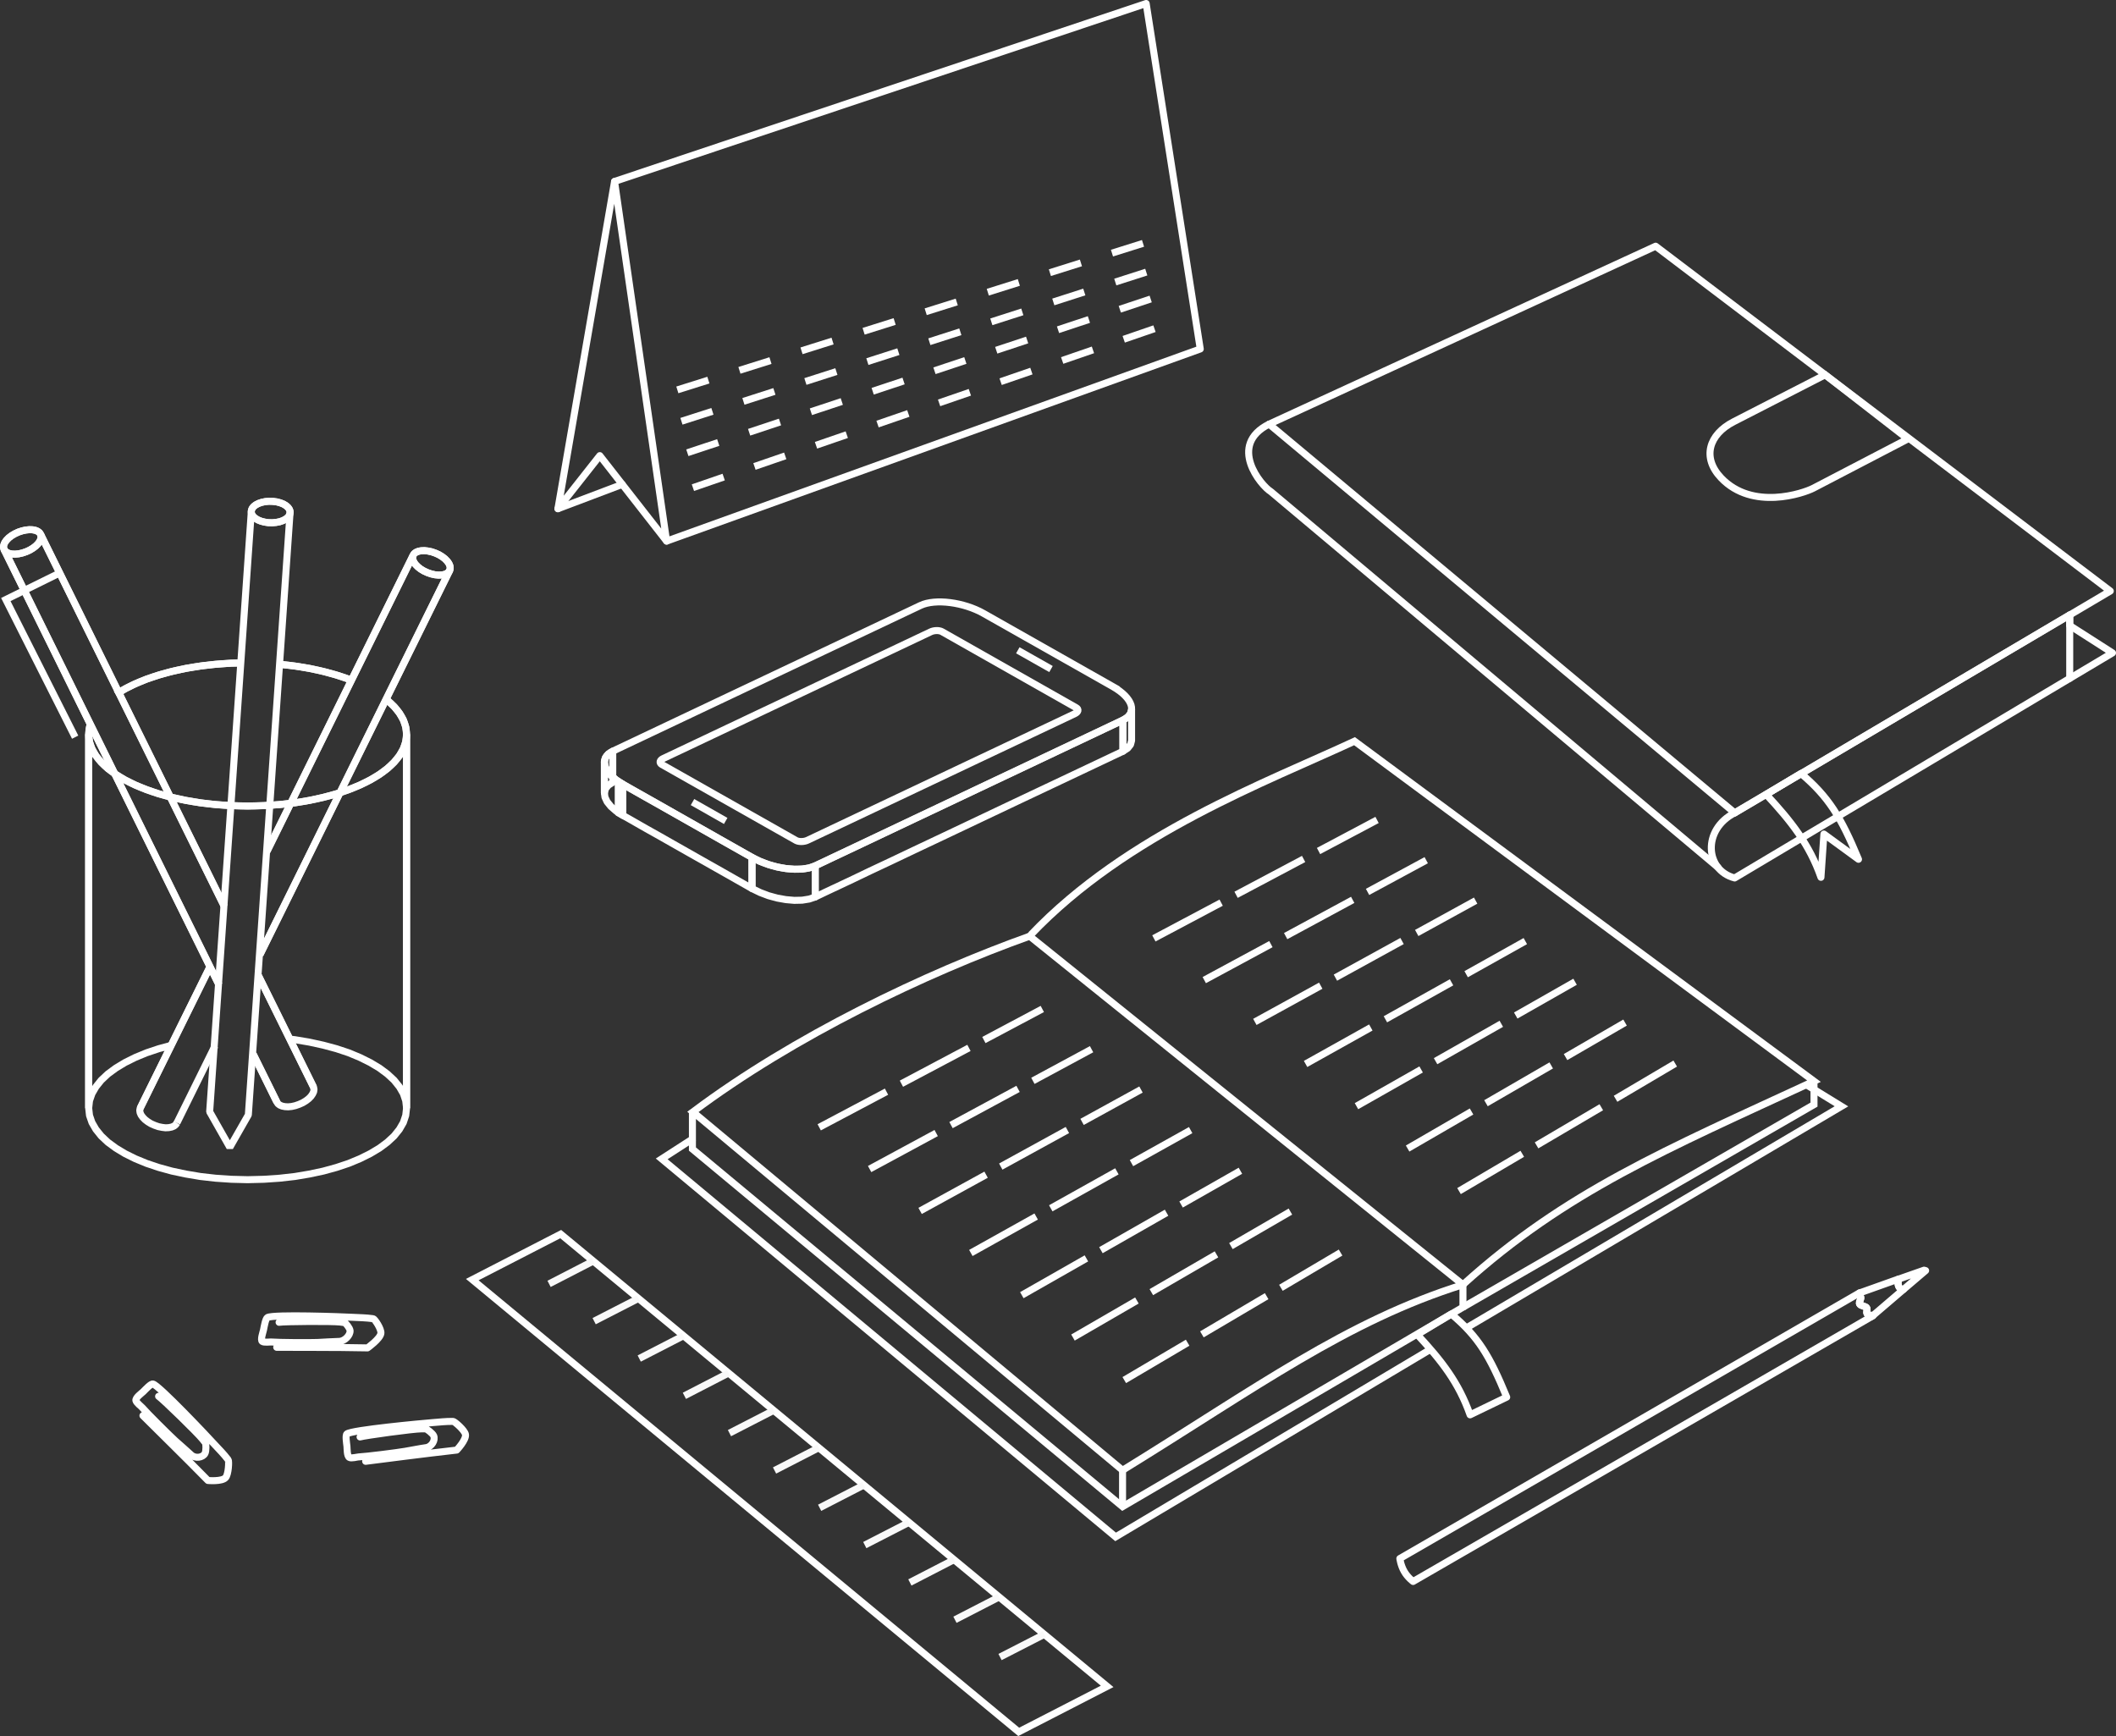<?xml version="1.0" encoding="utf-8"?>
<!-- Generator: Adobe Illustrator 16.0.3, SVG Export Plug-In . SVG Version: 6.00 Build 0)  -->
<!DOCTYPE svg PUBLIC "-//W3C//DTD SVG 1.1//EN" "http://www.w3.org/Graphics/SVG/1.1/DTD/svg11.dtd">
<svg version="1.1" id="Warstwa_1" xmlns:xodm="http://www.corel.com/coreldraw/odm/2003"
	 xmlns="http://www.w3.org/2000/svg" xmlns:xlink="http://www.w3.org/1999/xlink" x="0px" y="0px" width="302px" height="247.767px"
	 viewBox="-6.002 -4.887 302 247.767" enable-background="new -6.002 -4.887 302 247.767" xml:space="preserve">
<rect x="-6.002" y="-4.887" width="302" height="247.767" fill="#333333" stroke="none"/>
<g id="Warstwa_x0020_1">
	<polyline fill="none" stroke="#FFFFFF" stroke-linecap="round" stroke-linejoin="round" stroke-miterlimit="22.926" points="
		89.137,72.339 165.302,44.92 157.581,-4.387 81.709,21.009 	"/>
	<polygon fill="none" stroke="#FFFFFF" stroke-linecap="round" stroke-linejoin="round" stroke-miterlimit="22.926" points="
		73.626,67.719 81.709,21.009 89.137,72.339 79.603,60.139 	"/>
	
		<line fill="none" stroke="#FFFFFF" stroke-linecap="round" stroke-linejoin="round" stroke-miterlimit="22.926" x1="73.626" y1="67.719" x2="82.809" y2="64.244"/>
	
		<line fill="none" stroke="#FFFFFF" stroke-miterlimit="22.926" stroke-dasharray="4.645,4.645" x1="92.892" y1="64.712" x2="159.663" y2="41.714"/>
	
		<line fill="none" stroke="#FFFFFF" stroke-miterlimit="22.926" stroke-dasharray="4.645,4.645" x1="92.097" y1="59.729" x2="159.114" y2="37.492"/>
	
		<line fill="none" stroke="#FFFFFF" stroke-miterlimit="22.926" stroke-dasharray="4.645,4.645" x1="91.254" y1="55.237" x2="158.33" y2="33.713"/>
	
		<line fill="none" stroke="#FFFFFF" stroke-miterlimit="22.926" stroke-dasharray="4.645,4.645" x1="90.669" y1="50.757" x2="157.592" y2="29.701"/>
	
		<line fill="none" stroke="#FFFFFF" stroke-linecap="round" stroke-linejoin="round" stroke-miterlimit="22.926" x1="202.794" y1="178.462" x2="140.958" y2="128.723"/>
	<path fill="none" stroke="#FFFFFF" stroke-linecap="round" stroke-linejoin="round" stroke-miterlimit="22.926" d="
		M201.132,182.65l-4.854,2.936c3.484,3.743,5.919,6.867,7.533,11.453l5.228-2.527C206.584,188.568,204.993,185.914,201.132,182.65
		L201.132,182.65z"/>
	<path fill="none" stroke="#FFFFFF" stroke-miterlimit="22.926" d="M203.39,184.569l53.425-31.563l-5.065-3.11 M198.219,187.657
		l-45,26.8l-64.783-53.951l4.62-2.982"/>
	<path fill="none" stroke="#FFFFFF" stroke-miterlimit="22.926" d="M140.958,128.723c-14.833,5.3-33.631,14.26-48.066,25.08
		l61.32,51.144c19.138-11.792,31.97-21.278,48.582-26.484v3.218l-48.582,28.46l-61.39-51.038v-5.544"/>
	<path fill="none" stroke="#FFFFFF" stroke-miterlimit="22.926" d="M202.794,178.462c14.668-13.276,28.939-19.254,50.102-29.045
		l-65.578-48.523c-12.411,5.779-32.427,13.16-46.195,27.63"/>
	<line fill="none" stroke="#FFFFFF" stroke-miterlimit="22.926" x1="154.212" y1="210.14" x2="154.212" y2="204.946"/>
	<polyline fill="none" stroke="#FFFFFF" stroke-miterlimit="22.926" points="202.794,181.68 252.896,152.762 252.896,149.417 	"/>
	<path fill="none" stroke="#FFFFFF" stroke-miterlimit="22.926" d="M110.918,156.002l9.604-5.088 M122.651,149.778l9.639-5.111
		 M134.419,143.544l8.34-4.433 M118.112,161.956l9.499-5.135 M129.729,155.687l9.569-5.17 M141.415,149.37l8.376-4.517
		 M125.318,167.935l9.417-5.171 M136.83,161.606l9.51-5.219 M148.434,155.23l8.41-4.621 M132.56,173.936l9.323-5.205
		 M143.965,167.561l9.44-5.277 M155.486,161.113l8.447-4.713 M139.835,179.959l9.218-5.252 M151.123,173.537l9.37-5.346
		 M162.564,167.021l8.47-4.819 M147.135,186.007l9.125-5.287 M158.318,179.526l9.299-5.393 M169.677,172.953l8.492-4.925
		 M154.457,192.078l9.043-5.335 M165.536,185.552l9.241-5.452 M176.813,178.906l8.516-5.029"/>
	<path fill="none" stroke="#FFFFFF" stroke-miterlimit="22.926" d="M158.681,129.039l9.604-5.1 M170.414,122.816l9.639-5.113
		 M182.182,116.569l8.352-4.434 M165.875,134.993l9.51-5.136 M177.491,128.712l9.568-5.171 M189.177,122.405l8.376-4.526
		 M173.093,140.959l9.405-5.17 M184.591,134.642l9.511-5.229 M196.195,128.267l8.411-4.62 M180.334,146.959l9.311-5.204
		 M191.728,140.585l9.439-5.276 M203.25,134.151l8.446-4.727 M187.598,152.984l9.229-5.24 M198.886,146.563l9.383-5.334
		 M210.327,140.047l8.469-4.819 M194.896,159.032l9.125-5.288 M206.08,152.563l9.313-5.393 M217.438,145.977l8.493-4.924
		 M202.232,165.103l9.03-5.321 M213.298,158.576l9.241-5.439 M224.575,151.931l8.516-5.029"/>
	<g id="_2403689704224">
		<path fill="none" stroke="#FFFFFF" stroke-linejoin="round" stroke-miterlimit="22.926" d="M195.681,220.82l65.625-37.913
			l-0.012-0.022c-0.035,0.022-0.094,0.058-0.141,0.094c-0.058,0.034-0.128,0.058-0.188,0.093c0.036-0.082,0.071-0.164,0.106-0.246
			c-0.175,0.035-0.352,0.013-0.468-0.081c-0.035-0.024-0.06-0.047-0.082-0.071c-0.082-0.094-0.129-0.233-0.093-0.396
			c0.093-0.398,0.034-0.527-0.153-0.633c-0.023-0.011-0.07-0.034-0.116-0.047c-0.13-0.058-0.305-0.104-0.526-0.198
			c-0.691-0.304,0.234-0.912-0.152-1.299c-0.024-0.022-0.06-0.047-0.094-0.059c-0.047-0.035-0.118-0.069-0.199-0.094
			c0.07-0.104,0.128-0.245,0.223-0.328l-65.625,37.926c0,0,0.117,0.959,0.62,1.837C194.909,220.259,195.681,220.82,195.681,220.82z"
			/>
		<path fill="none" stroke="#FFFFFF" stroke-linejoin="round" stroke-miterlimit="22.926" d="M265.67,179.141l3.158-2.69
			l-0.223-0.059l-3.638,1.275c-0.013,0.047-0.024,0.081-0.024,0.128l-0.022,0.105c-0.024,0.199-0.024,0.362-0.013,0.515l0.035,0.188
			C265.119,179.164,265.67,179.141,265.67,179.141z"/>
		<path fill="none" stroke="#FFFFFF" stroke-linejoin="round" stroke-miterlimit="22.926" d="M261.189,182.954l0.104-0.069
			l4.376-3.744l0,0c-0.013,0-0.551,0.023-0.727-0.538l-0.035-0.188c-0.012-0.152-0.012-0.315,0.013-0.515l0.022-0.105
			c0-0.022,0.012-0.047,0.012-0.081l-0.023-0.047l-5.544,1.977c-0.024,0.035-0.047,0.059-0.071,0.094l-0.069,0.222
			c0.059,0.024,0.104,0.047,0.141,0.082c0.034,0.012,0.069,0.036,0.094,0.059c0.387,0.387-0.539,0.995,0.152,1.299
			c0.222,0.094,0.396,0.141,0.526,0.198c0.046,0.013,0.093,0.036,0.116,0.047c0.188,0.105,0.246,0.234,0.153,0.633
			c-0.036,0.163,0.011,0.303,0.093,0.396c0.022,0.024,0.047,0.047,0.082,0.071c0.116,0.094,0.293,0.116,0.468,0.081
			c-0.035,0.082-0.07,0.164-0.106,0.246c0.06-0.035,0.13-0.059,0.188-0.093L261.189,182.954z M259.341,179.666L259.341,179.666
			L259.341,179.666L259.341,179.666z"/>
	</g>
	<path fill="none" stroke="#FFFFFF" stroke-linejoin="bevel" stroke-miterlimit="22.926" d="M35.362,143.415l0.726,0.082
		l2.082,0.352l1.977,0.433l1.872,0.503l1.755,0.584l1.603,0.667l1.462,0.726l1.311,0.784l1.135,0.843l0.959,0.889l0.76,0.948
		l0.562,0.97l0.339,1.018l0.117,1.054V99.923l-0.117-1.042l-0.339-1.018l-0.562-0.971l-0.76-0.947l-0.959-0.889l-0.187-0.141
		 M44.159,92.203l-0.386-0.164l-1.755-0.584l-1.872-0.516l-1.977-0.433l-2.082-0.339l-2.176-0.246 M28.39,89.734l-1.369,0.023
		l-2.257,0.164L22.6,90.167l-2.082,0.339l-1.989,0.433l-1.872,0.516l-1.743,0.584L13.3,92.706l-1.462,0.725l-1.298,0.784
		 M6.901,98.507l-0.128,0.374l-0.117,1.042v53.343l0.117-1.054l0.351-1.018l0.562-0.97l0.76-0.948l0.948-0.889l1.146-0.843
		l1.298-0.784l1.462-0.726l1.615-0.667l1.743-0.584l1.778-0.479"/>
	<polygon fill="none" stroke="#FFFFFF" stroke-linejoin="bevel" stroke-miterlimit="22.926" points="52.02,99.923 52.02,153.266 
		51.903,154.306 51.563,155.324 51.002,156.295 50.242,157.242 49.283,158.132 48.148,158.974 46.837,159.757 45.375,160.483 
		43.773,161.149 42.018,161.734 40.146,162.249 38.169,162.67 36.087,163.021 33.912,163.266 31.654,163.419 29.337,163.478 
		27.021,163.419 24.764,163.266 22.6,163.021 20.518,162.67 18.529,162.249 16.657,161.734 14.915,161.149 13.3,160.483 
		11.837,159.757 10.539,158.974 9.393,158.132 8.445,157.242 7.685,156.295 7.124,155.324 6.773,154.306 6.656,153.266 
		6.656,99.923 6.773,100.976 7.124,101.982 7.685,102.964 8.445,103.9 9.393,104.801 10.539,105.643 11.837,106.427 13.3,107.152 
		14.915,107.808 16.657,108.404 18.529,108.907 20.518,109.34 22.6,109.691 24.764,109.937 27.021,110.088 29.337,110.147 
		31.654,110.088 33.912,109.937 36.087,109.691 38.169,109.34 40.146,108.907 42.018,108.404 43.773,107.808 45.375,107.152 
		46.837,106.427 48.148,105.643 49.283,104.801 50.242,103.9 51.002,102.964 51.563,101.982 51.903,100.976 	"/>
	<path fill="none" stroke="#FFFFFF" stroke-miterlimit="22.926" d="M10.527,94.214c3.919-2.608,10.435-4.363,17.863-4.492
		 M33.912,89.921c3.872,0.352,7.381,1.159,10.247,2.27 M49.107,94.904c1.848,1.486,2.913,3.193,2.913,5.019
		c0,5.65-10.153,10.224-22.682,10.224c-12.528,0-22.682-4.574-22.682-10.224c0-0.491,0.082-0.971,0.234-1.45"/>
	<path fill="none" stroke="#FFFFFF" stroke-linejoin="bevel" stroke-miterlimit="22.926" d="M26.027,124.501L-0.188,71.415
		l-0.175-0.269l-0.257-0.199l-0.328-0.14l-0.41-0.082l-0.457-0.012l-0.491,0.047l-0.526,0.117l-0.55,0.176l-0.515,0.246
		l-0.456,0.269l-0.398,0.304l-0.316,0.327l-0.246,0.339l-0.14,0.339l-0.047,0.316l0.059,0.304l30.695,62.187 M30.133,145.556
		l3.369,6.821 M38.754,150.282l-7.861-15.909"/>
	<path fill="none" stroke="#FFFFFF" stroke-linejoin="bevel" stroke-miterlimit="22.926" d="M30.894,134.373l7.861,15.909
		l0.058,0.304l-0.046,0.328l-0.152,0.327l-0.234,0.34l-0.316,0.327l-0.397,0.304l-0.457,0.28l-0.526,0.234l-0.538,0.187
		l-0.526,0.118l-0.491,0.047l-0.456-0.024l-0.409-0.081l-0.339-0.141l-0.257-0.199l-0.164-0.256l-3.369-6.821 M25.255,135.684
		L-5.44,73.497l0.164,0.257l0.257,0.211l0.339,0.14l0.397,0.082l0.457,0.012l0.503-0.047l0.515-0.117l0.55-0.187l0.515-0.234
		l0.457-0.281l0.398-0.304l0.315-0.328l0.246-0.327l0.141-0.339l0.059-0.328l-0.059-0.292l26.215,53.086"/>
	<path fill="none" stroke="#FFFFFF" stroke-miterlimit="22.926" d="M-3.381,71.053c1.451-0.573,2.878-0.421,3.194,0.351
		c0.304,0.784-0.62,1.872-2.071,2.445c-1.451,0.585-2.877,0.421-3.182-0.352C-5.756,72.725-4.832,71.626-3.381,71.053z"/>
	<path fill="none" stroke="#FFFFFF" stroke-linejoin="bevel" stroke-miterlimit="22.926" d="M32.11,116.604l20.833-42.206
		l0.164-0.257l0.257-0.198l0.339-0.141l0.409-0.082l0.457-0.023l0.491,0.058l0.527,0.105l0.538,0.187l0.526,0.234l0.456,0.281
		l0.398,0.305l0.315,0.328l0.246,0.339l0.14,0.328l0.047,0.327l-0.059,0.304l-27.092,54.874 M24.67,144.398l-5.417,10.973
		 M14.001,153.276l9.979-20.201"/>
	<path fill="none" stroke="#FFFFFF" stroke-linejoin="bevel" stroke-miterlimit="22.926" d="M23.969,133.075l-9.967,20.201
		l-0.059,0.305l0.047,0.327l0.141,0.328l0.246,0.339l0.316,0.328l0.397,0.303l0.456,0.281l0.526,0.233l0.538,0.188l0.526,0.105
		l0.492,0.06l0.456-0.024l0.409-0.082l0.339-0.141l0.246-0.199l0.175-0.256 M31.104,131.366l27.092-54.874l-0.164,0.257
		l-0.257,0.199l-0.339,0.152l-0.398,0.07l-0.456,0.023l-0.503-0.046l-0.526-0.117l-0.539-0.187L54.5,76.609l-0.468-0.281
		l-0.386-0.304l-0.327-0.328l-0.234-0.328l-0.152-0.339l-0.047-0.328l0.059-0.304L32.11,116.604"/>
	<path fill="none" stroke="#FFFFFF" stroke-miterlimit="22.926" d="M56.126,74.047c-1.451-0.573-2.866-0.421-3.182,0.351
		c-0.304,0.772,0.62,1.872,2.07,2.445c1.451,0.585,2.878,0.421,3.182-0.351S57.576,74.621,56.126,74.047z"/>
	<polyline fill="none" stroke="#FFFFFF" stroke-linejoin="bevel" stroke-miterlimit="22.926" points="29.875,67.964 29.993,67.661 
		30.215,67.392 30.531,67.157 30.917,66.958 31.362,66.807 31.865,66.701 32.403,66.654 32.964,66.678 33.514,66.748 34.005,66.877 
		34.45,67.052 34.813,67.274 35.104,67.532 35.304,67.813 35.397,68.105 35.385,68.421 	"/>
	<polygon fill="none" stroke="#FFFFFF" stroke-linejoin="bevel" stroke-miterlimit="22.926" points="29.875,67.964 23.922,153.78 
		26.799,158.856 29.443,154.224 35.385,68.421 35.269,68.713 35.046,68.982 34.73,69.228 34.344,69.427 33.9,69.579 33.397,69.672 
		32.859,69.719 32.297,69.708 31.748,69.625 31.256,69.497 30.812,69.321 30.449,69.099 30.156,68.854 29.958,68.573 29.864,68.269 
			"/>
	<path fill="none" stroke="#FFFFFF" stroke-miterlimit="22.926" d="M32.964,66.666c-1.533-0.117-2.913,0.457-3.089,1.298
		c-0.187,0.831,0.901,1.614,2.422,1.743c1.532,0.128,2.913-0.456,3.088-1.287C35.573,67.579,34.485,66.795,32.964,66.666
		L32.964,66.666z"/>
	<polygon fill="none" stroke="#FFFFFF" stroke-miterlimit="22.926" points="74.023,171.244 152.013,235.793 139.391,242.285 
		61.401,177.737 	"/>
	<path fill="none" stroke="#FFFFFF" stroke-linecap="round" stroke-linejoin="round" stroke-miterlimit="22.926" d="
		M239.186,118.897l-63.801-53.612c-1.427-0.865-6.224-6.644-0.257-9.639l55.167-25.396l64.888,49.213l-53.599,31.666"/>
	<path fill="none" stroke="#FFFFFF" stroke-linecap="round" stroke-linejoin="round" stroke-miterlimit="22.926" d="
		M256.24,111.679l-14.669,8.739c-4.223-1.1-4.655-6.902,0-9.289l47.821-28.25v1.509l6.105,3.907L256.24,111.679L256.24,111.679z"/>
	
		<line fill="none" stroke="#FFFFFF" stroke-linecap="round" stroke-linejoin="round" stroke-miterlimit="22.926" x1="289.393" y1="82.879" x2="289.393" y2="91.934"/>
	<path fill="none" stroke="#FFFFFF" stroke-linecap="round" stroke-linejoin="round" stroke-miterlimit="22.926" d="
		M251.035,105.502l-4.96,2.995c3.556,3.825,6.176,7.147,7.813,11.827l0.422-6.177l4.937,3.603
		C256.731,111.679,254.965,108.837,251.035,105.502L251.035,105.502z"/>
	
		<line fill="none" stroke="#FFFFFF" stroke-linecap="round" stroke-linejoin="round" stroke-miterlimit="22.926" x1="241.584" y1="111.129" x2="175.128" y2="55.646"/>
	<path fill="none" stroke="#FFFFFF" stroke-miterlimit="22.926" d="M254.486,48.604l11.803,9.159l-13.477,7.019
		c-1.414,0.737-8.702,3.241-13.172-1.462c-2.76-2.901-1.766-6.2,1.803-8.025L254.486,48.604L254.486,48.604z"/>
	<path fill="none" stroke="#FFFFFF" stroke-linecap="round" stroke-linejoin="round" stroke-miterlimit="22.926" d="M33.83,183.832
		c0.726-0.13,7.65-0.177,8.727-0.036l0.608,0.082c0.152,0.023,0.749,0.749,0.795,1.135c0.059,0.655-0.772,1.532-1.567,1.544
		c-1.018,0.024-2.082,0.105-3.076,0.152c-1.182,0.047-5.499,0.023-6.656-0.07c-0.047,0-1.018,0.094-1.229-0.07
		c-0.292-0.233,0.105-1.31,0.176-1.649c0.093-0.443,0.281-1.625,0.573-1.778c0.9-0.468,10.75-0.104,12.2-0.022
		c1.252,0.069,1.72,0.047,2.878,0.198c0.211,0.023,1.205,1.486,1.1,2.105c-0.117,0.785-1.907,2.06-1.907,2.06
		c-2.468-0.059-4.971-0.059-7.357-0.07c-1.872,0-3.744-0.013-5.603-0.013"/>
	<path fill="none" stroke="#FFFFFF" stroke-linecap="round" stroke-linejoin="round" stroke-miterlimit="22.926" d="
		M45.387,200.196c0.69-0.21,7.604-1.157,8.726-1.157h0.62c0.164,0,0.995,0.62,1.159,0.982c0.281,0.62-0.269,1.567-1.065,1.696
		c-1.006,0.141-2.047,0.362-3.03,0.526c-1.169,0.198-5.486,0.748-6.679,0.807c-0.047,0-0.995,0.223-1.24,0.082
		c-0.374-0.188-0.328-1.264-0.362-1.602c-0.047-0.434-0.246-1.591,0-1.778c0.749-0.562,10.715-1.486,12.201-1.604
		c1.264-0.093,1.731-0.175,2.936-0.175c0.223,0,1.685,1.264,1.778,1.872c0.128,0.771-1.252,2.222-1.252,2.222
		c-2.491,0.27-4.983,0.597-7.381,0.889c-1.872,0.233-3.743,0.468-5.615,0.714"/>
	<path fill="none" stroke="#FFFFFF" stroke-linecap="round" stroke-linejoin="round" stroke-miterlimit="22.926" d="
		M16.634,194.395c0.597,0.397,5.603,5.265,6.294,6.153l0.386,0.49c0.094,0.13,0.129,1.159-0.059,1.51
		c-0.316,0.608-1.404,0.761-1.989,0.199c-0.737-0.69-1.556-1.381-2.293-2.047c-0.877-0.807-3.965-3.873-4.738-4.762
		c-0.035-0.047-0.784-0.655-0.842-0.936c-0.082-0.409,0.795-1.029,1.042-1.264c0.315-0.304,1.099-1.182,1.403-1.1
		c0.901,0.245,7.779,7.522,8.773,8.622c0.866,0.936,1.217,1.252,1.954,2.198c0.14,0.177,0.047,2.106-0.375,2.551
		c-0.526,0.585-2.515,0.398-2.515,0.398c-1.755-1.803-3.545-3.568-5.264-5.277c-1.333-1.321-2.667-2.654-4.013-3.977"/>
	<line fill="none" stroke="#F9F9F9" stroke-miterlimit="22.926" x1="78.667" y1="175.094" x2="72.362" y2="178.345"/>
	<line fill="none" stroke="#F9F9F9" stroke-miterlimit="22.926" x1="85.113" y1="180.427" x2="78.796" y2="183.668"/>
	<line fill="none" stroke="#F9F9F9" stroke-miterlimit="22.926" x1="91.547" y1="185.75" x2="85.23" y2="189.002"/>
	<line fill="none" stroke="#F9F9F9" stroke-miterlimit="22.926" x1="97.981" y1="191.072" x2="91.675" y2="194.324"/>
	<line fill="none" stroke="#F9F9F9" stroke-miterlimit="22.926" x1="104.415" y1="196.406" x2="98.109" y2="199.647"/>
	<line fill="none" stroke="#F9F9F9" stroke-miterlimit="22.926" x1="110.86" y1="201.729" x2="104.543" y2="204.98"/>
	<line fill="none" stroke="#F9F9F9" stroke-miterlimit="22.926" x1="117.293" y1="207.052" x2="110.977" y2="210.304"/>
	<line fill="none" stroke="#F9F9F9" stroke-miterlimit="22.926" x1="123.728" y1="212.386" x2="117.422" y2="215.626"/>
	<line fill="none" stroke="#F9F9F9" stroke-miterlimit="22.926" x1="130.162" y1="217.708" x2="123.856" y2="220.96"/>
	<line fill="none" stroke="#F9F9F9" stroke-miterlimit="22.926" x1="136.606" y1="223.031" x2="130.29" y2="226.283"/>
	<line fill="none" stroke="#F9F9F9" stroke-miterlimit="22.926" x1="143.041" y1="228.365" x2="136.724" y2="231.605"/>
	<polygon fill="none" stroke="#FFFFFF" stroke-linecap="round" stroke-linejoin="round" stroke-miterlimit="22.926" points="
		80.259,103.818 80.259,108.264 80.411,107.69 80.809,107.188 81.452,106.767 81.452,102.321 80.809,102.742 80.411,103.245 	"/>
	<polygon fill="none" stroke="#FFFFFF" stroke-linecap="round" stroke-linejoin="round" stroke-miterlimit="22.926" points="
		101.326,117.481 101.326,121.927 97.08,119.517 93.5,117.493 90.529,115.809 88.12,114.44 86.201,113.364 84.727,112.521 
		83.663,111.913 82.926,111.504 82.481,111.247 82.271,111.129 82.235,111.118 82.235,106.673 82.271,106.684 82.481,106.813 
		82.926,107.058 83.663,107.48 84.727,108.088 86.201,108.918 88.12,109.995 90.529,111.363 93.5,113.048 97.08,115.083 	"/>
	<polygon fill="none" stroke="#FFFFFF" stroke-linecap="round" stroke-linejoin="round" stroke-miterlimit="22.926" points="
		82.891,107.047 82.891,111.48 81.931,110.86 81.183,110.206 80.645,109.539 80.34,108.884 80.259,108.264 80.259,103.818 
		80.34,104.438 80.645,105.093 81.183,105.76 81.931,106.415 	"/>
	<polygon fill="none" stroke="#FFFFFF" stroke-linecap="round" stroke-linejoin="round" stroke-miterlimit="22.926" points="
		155.499,96.367 155.499,100.812 155.347,101.385 154.938,101.9 154.271,102.333 154.271,97.887 154.938,97.455 155.347,96.952 	"/>
	<polygon fill="none" stroke="#FFFFFF" stroke-linecap="round" stroke-linejoin="round" stroke-miterlimit="22.926" points="
		154.271,97.887 154.271,102.333 146.538,105.994 139.777,109.188 133.905,111.972 128.875,114.358 124.617,116.37 121.072,118.055 
		118.159,119.423 115.843,120.534 114.03,121.389 112.662,122.031 111.69,122.488 111.035,122.804 110.638,122.991 110.438,123.085 
		110.357,123.119 110.345,123.132 110.345,118.686 110.357,118.686 110.438,118.651 110.638,118.546 111.035,118.359 
		111.69,118.055 112.662,117.587 114.03,116.943 115.843,116.089 118.159,114.99 121.072,113.609 124.617,111.925 128.875,109.913 
		133.905,107.527 139.777,104.754 146.538,101.549 	"/>
	<polygon fill="none" stroke="#FFFFFF" stroke-linecap="round" stroke-linejoin="round" stroke-miterlimit="22.926" points="
		110.345,118.686 110.345,123.132 109.491,123.425 108.485,123.587 107.362,123.611 106.158,123.506 104.917,123.284 
		103.677,122.944 102.473,122.488 101.326,121.927 101.326,117.481 102.473,118.043 103.677,118.499 104.917,118.85 
		106.158,119.072 107.362,119.166 108.485,119.143 109.491,118.979 	"/>
	<path fill="none" stroke="#FFFFFF" stroke-linecap="round" stroke-linejoin="round" stroke-miterlimit="22.926" d="
		M101.326,117.481c-24.483-13.862-18.436-10.446-18.436-10.446c-2.843-1.603-3.486-3.743-1.439-4.714
		c43.925-20.799,43.925-20.799,43.925-20.799c2.105-0.994,6.165-0.468,8.996,1.135c24.496,13.861,18.435,10.434,18.435,10.434
		c2.926,1.661,3.568,3.79,1.463,4.796c-43.925,20.799-43.925,20.799-43.925,20.799C108.298,119.657,104.239,119.131,101.326,117.481
		L101.326,117.481z"/>
	<path fill="none" stroke="#FFFFFF" stroke-miterlimit="22.926" d="M128.441,85.266l19.161,10.855
		c0.398,0.222,0.305,0.608-0.187,0.842l-38.17,18.073c-0.491,0.234-1.24,0.245-1.638,0.023l-19.161-10.844
		c-0.386-0.234-0.304-0.608,0.199-0.842l38.158-18.073C127.307,85.055,128.044,85.043,128.441,85.266L128.441,85.266z"/>
	<line fill="none" stroke="#FFFFFF" stroke-miterlimit="22.926" x1="92.833" y1="109.585" x2="97.571" y2="112.276"/>
	<line fill="none" stroke="#FFFFFF" stroke-miterlimit="22.926" x1="139.262" y1="87.921" x2="144" y2="90.6"/>
	<polyline fill="none" stroke="#FFFFFF" stroke-miterlimit="22.926" points="4.725,100.321 -5.171,80.68 2.515,76.89 	"/>
</g>
</svg>
